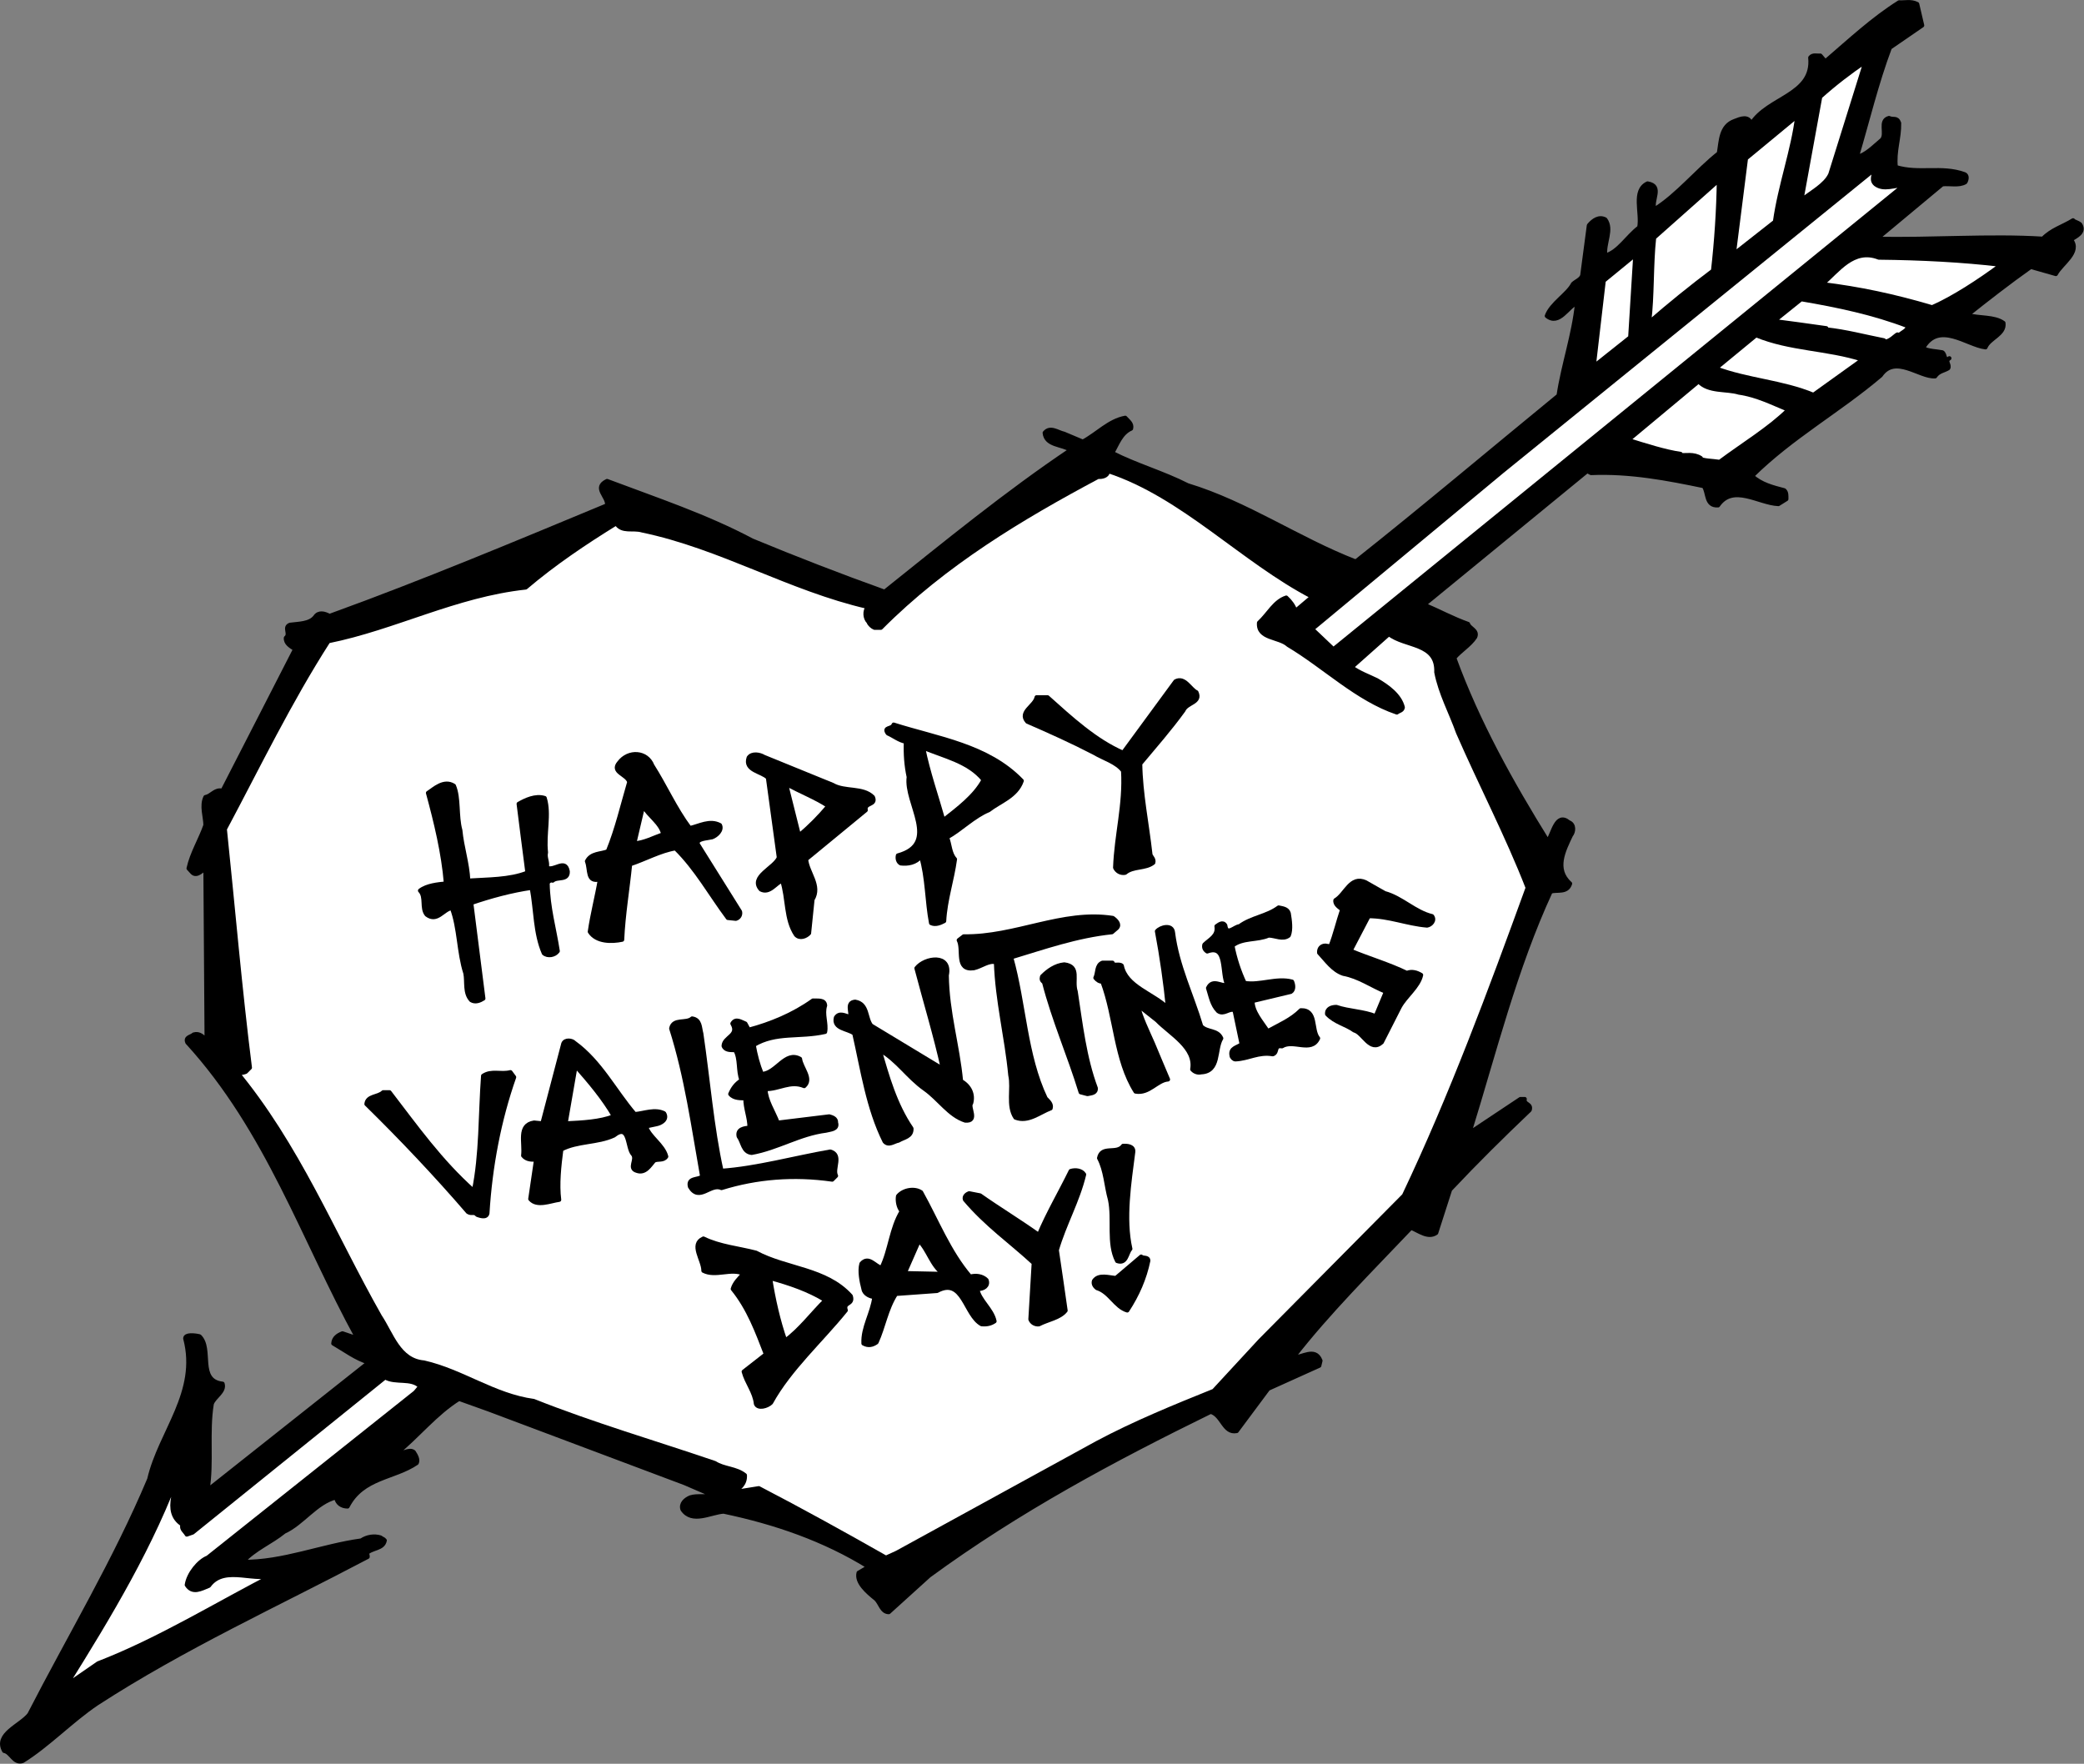 <svg xmlns="http://www.w3.org/2000/svg" xml:space="preserve" width="662.891" height="560.995" fill-rule="evenodd" stroke-linejoin="round" stroke-width="28.222" preserveAspectRatio="xMidYMid" version="1.2" viewBox="0 0 17539 14843"><rect x="0" y="0" width="17539" height="14843" fill="#808080" stroke="none"/><defs class="ClipPathGroup"><clipPath id="a" clipPathUnits="userSpaceOnUse"><path d="M0 0h21590v27940H0z"/></clipPath></defs><g class="SlideGroup"><g class="Slide" clip-path="url(#a)" transform="translate(-2049 -6591)"><g class="Page"><g class="com.sun.star.drawing.ClosedBezierShape"><path fill="none" d="M2049 6591h17539v14843H2049z" class="BoundingBox"/><path d="m18226 6805-272 187c-113 300-187 614-278 920 74-14 144-88 211-144 46-50-25-162 60-184 35 18 67-10 85 43 3 127-43 236-28 370 197 60 384-10 578 60 28 11 18 50 7 67-53 32-130 11-194 18l-550 458c448 11 952-28 1397 0 74-77 169-102 254-155 10 14 35 14 60 35 42 67-35 99-78 127 85 106-81 202-127 290l-211-60c-180 127-374 278-533 405 102 29 226 11 303 67 14 96-120 127-151 205-156-18-392-226-526 7 42 25 109 25 162 35 28 15 14 85 60 50-42 25 7 53-10 84-36 22-82 25-110 68-130 10-335-187-458-8-353 300-748 516-1083 847 77 71 176 95 271 120 21 18 18 46 18 74l-67 42c-166-7-381-172-508 11-106 7-81-109-120-162-307-64-621-124-949-110l-32-17-1373 1125c120 50 243 117 370 162 11 39 85 53 60 110-46 70-127 116-176 176 197 540 480 1048 787 1542 45-60 70-247 177-159 49 18 42 81 18 109-60 127-143 286-7 407-25 81-107 50-164 67-300 649-472 1348-684 2032l430-286h36c-11 50 59 36 42 92-237 226-445 431-670 670l-117 364c-67 49-148-18-212-43-335 353-698 713-991 1091 67 7 184-89 229 28l-10 42-430 194-265 356c-109 22-120-134-219-162-815 399-1619 829-2370 1379l-339 307c-60 0-71-77-109-112-71-57-166-138-145-219l85-50c-374-232-787-374-1221-465-109 7-265 102-346-18-17-49 25-85 67-102 57-18 131 0 187-18l-236-102-1645-618-254-91c-198 123-346 314-533 465 46 7 113-49 152-17 18 28 39 63 25 92-191 130-455 119-582 366-50 0-89-28-96-77-169 42-282 219-437 289-113 92-251 145-349 254 338 4 663-134 998-180 46-32 109-42 162-25 11 11 25 11 35 25-14 74-109 60-155 110 11 7 11 17 11 28-762 402-1545 758-2279 1234-215 145-413 353-625 484-74 24-95-74-155-85-80-141 138-212 212-307 339-660 723-1298 1009-1979 92-399 423-730 303-1185 0-36 78-28 120-18 110 106-24 374 194 399 21 67-70 109-91 169-39 244 3 494-36 727l1337-1059 18-17c-106-32-198-102-296-159 3-46 38-70 77-85l127 43c-455-829-755-1750-1432-2491-21-46 32-46 53-67 49-14 77 18 109 50l-10-1448c-18 7-71 74-110 35l-32-35c29-130 99-240 142-363 0-71-36-163 0-237 53-10 81-70 144-53 205-398 406-793 611-1192-39-25-82-49-78-95 42-35-21-88 35-110 74-10 166-7 212-67 28-42 77-31 120-7 787-285 1563-610 2336-931 11-74-120-148 0-205 413 156 829 293 1221 501 367 152 741 297 1115 431 511-409 1030-833 1566-1193-71-49-208-35-219-144 46-57 110-4 162 7l159 67c120-64 222-177 357-201 24 28 60 49 49 91-88 39-116 135-159 205 198 102 427 166 635 272 498 151 932 455 1415 642 557-441 1143-935 1707-1397 40-265 128-508 156-780-77 28-152 194-255 110 36-103 178-184 220-269 25-24 64-35 78-70l56-423c36-43 85-78 138-50 63 85-14 198 0 304 113-32 183-159 286-237 24-123-57-310 70-370 131 21 28 141 57 218 190-116 363-331 543-472 18-103 14-230 134-272 46-18 116-49 138 25 141-226 529-240 497-558 21-28 56-14 85-17l42 49c205-176 402-360 621-497 49 3 99-13 152 14z"/><path fill="none" stroke="#000" stroke-width="35" d="m18226 6805-272 187c-113 300-187 614-278 920 74-14 144-88 211-144 46-50-25-162 60-184 35 18 67-10 85 43 3 127-43 236-28 370 197 60 384-10 578 60 28 11 18 50 7 67-53 32-130 11-194 18l-550 458c448 11 952-28 1397 0 74-77 169-102 254-155 10 14 35 14 60 35 42 67-35 99-78 127 85 106-81 202-127 290l-211-60c-180 127-374 278-533 405 102 29 226 11 303 67 14 96-120 127-151 205-156-18-392-226-526 7 42 25 109 25 162 35 28 15 14 85 60 50-42 25 7 53-10 84-36 22-82 25-110 68-130 10-335-187-458-8-353 300-748 516-1083 847 77 71 176 95 271 120 21 18 18 46 18 74l-67 42c-166-7-381-172-508 11-106 7-81-109-120-162-307-64-621-124-949-110l-32-17-1373 1125c120 50 243 117 370 162 11 39 85 53 60 110-46 70-127 116-176 176 197 540 480 1048 787 1542 45-60 70-247 177-159 49 18 42 81 18 109-60 127-143 286-7 407-25 81-107 50-164 67-300 649-472 1348-684 2032l430-286h36c-11 50 59 36 42 92-237 226-445 431-670 670l-117 364c-67 49-148-18-212-43-335 353-698 713-991 1091 67 7 184-89 229 28l-10 42-430 194-265 356c-109 22-120-134-219-162-815 399-1619 829-2370 1379l-339 307c-60 0-71-77-109-112-71-57-166-138-145-219l85-50c-374-232-787-374-1221-465-109 7-265 102-346-18-17-49 25-85 67-102 57-18 131 0 187-18l-236-102-1645-618-254-91c-198 123-346 314-533 465 46 7 113-49 152-17 18 28 39 63 25 92-191 130-455 119-582 366-50 0-89-28-96-77-169 42-282 219-437 289-113 92-251 145-349 254 338 4 663-134 998-180 46-32 109-42 162-25 11 11 25 11 35 25-14 74-109 60-155 110 11 7 11 17 11 28-762 402-1545 758-2279 1234-215 145-413 353-625 484-74 24-95-74-155-85-80-141 138-212 212-307 339-660 723-1298 1009-1979 92-399 423-730 303-1185 0-36 78-28 120-18 110 106-24 374 194 399 21 67-70 109-91 169-39 244 3 494-36 727l1337-1059 18-17c-106-32-198-102-296-159 3-46 38-70 77-85l127 43c-455-829-755-1750-1432-2491-21-46 32-46 53-67 49-14 77 18 109 50l-10-1448c-18 7-71 74-110 35l-32-35c29-130 99-240 142-363 0-71-36-163 0-237 53-10 81-70 144-53 205-398 406-793 611-1192-39-25-82-49-78-95 42-35-21-88 35-110 74-10 166-7 212-67 28-42 77-31 120-7 787-285 1563-610 2336-931 11-74-120-148 0-205 413 156 829 293 1221 501 367 152 741 297 1115 431 511-409 1030-833 1566-1193-71-49-208-35-219-144 46-57 110-4 162 7l159 67c120-64 222-177 357-201 24 28 60 49 49 91-88 39-116 135-159 205 198 102 427 166 635 272 498 151 932 455 1415 642 557-441 1143-935 1707-1397 40-265 128-508 156-780-77 28-152 194-255 110 36-103 178-184 220-269 25-24 64-35 78-70l56-423c36-43 85-78 138-50 63 85-14 198 0 304 113-32 183-159 286-237 24-123-57-310 70-370 131 21 28 141 57 218 190-116 363-331 543-472 18-103 14-230 134-272 46-18 116-49 138 25 141-226 529-240 497-558 21-28 56-14 85-17l42 49c205-176 402-360 621-497 49 3 99-13 152 14z"/></g><g class="com.sun.star.drawing.ClosedBezierShape"><path fill="none" d="M17191 7090h578v1206h-578z" class="BoundingBox"/><path fill="#fff" d="M17453 8058c-42 92-163 152-244 219l159-872c124-111 248-206 382-297z"/><path fill="none" stroke="#000" stroke-width="35" d="M17453 8058c-42 92-163 152-244 219l159-872c124-111 248-206 382-297z"/></g><g class="com.sun.star.drawing.ClosedBezierShape"><path fill="none" d="M16623 7549h571v1199h-571z" class="BoundingBox"/><path fill="#fff" d="m16987 8457-346 272 102-805 432-357c-35 289-145 583-188 890z"/><path fill="none" stroke="#000" stroke-width="35" d="m16987 8457-346 272 102-805 432-357c-35 289-145 583-188 890z"/></g><g class="com.sun.star.drawing.ClosedBezierShape"><path fill="none" d="M13074 7997h5019v4077h-5019z" class="BoundingBox"/><path fill="#fff" d="M17834 8142c70 52 159 7 240 7l-4803 3906-179-170 1601-1329 3134-2541c-4 45-36 91 7 127z"/><path fill="none" stroke="#000" stroke-width="35" d="M17834 8142c70 52 159 7 240 7l-4803 3906-179-170 1601-1329 3134-2541c-4 45-36 91 7 127z"/></g><g class="com.sun.star.drawing.ClosedBezierShape"><path fill="none" d="M15910 8089h624v1234h-624z" class="BoundingBox"/><path fill="#fff" d="M16466 8869c-185 139-368 287-538 435 28-222 17-480 42-713l545-484c-3 250-21 516-49 762z"/><path fill="none" stroke="#000" stroke-width="35" d="M16466 8869c-185 139-368 287-538 435 28-222 17-480 42-713l545-484c-3 250-21 516-49 762z"/></g><g class="com.sun.star.drawing.PolyPolygonShape"><path fill="none" d="M15444 8717h387v976h-387z" class="BoundingBox"/><path fill="#fff" d="m15462 9674 84-721 266-218-43 695z"/><path fill="none" stroke="#000" stroke-width="35" d="m15462 9674 84-721 266-218-43 695z"/></g><g class="com.sun.star.drawing.ClosedBezierShape"><path fill="none" d="M17367 8721h1544v475h-1544z" class="BoundingBox"/><path fill="#fff" d="M18892 8819c-187 139-406 281-582 358-322-95-608-156-925-195 130-109 261-307 476-223 361 4 696 21 1031 60z"/><path fill="none" stroke="#000" stroke-width="35" d="M18892 8819c-187 139-406 281-582 358-322-95-608-156-925-195 130-109 261-307 476-223 361 4 696 21 1031 60z"/></g><g class="com.sun.star.drawing.ClosedBezierShape"><path fill="none" d="M16961 9091h1163v393h-1163z" class="BoundingBox"/><path fill="#fff" d="M18105 9335c3 36-50 53-74 78l-11-7c-10-4-74 74-116 56v-7c-163-32-318-74-485-92v-10l-229-32-211-28 229-184c307 52 611 116 897 226z"/><path fill="none" stroke="#000" stroke-width="35" d="M18105 9335c3 36-50 53-74 78l-11-7c-10-4-74 74-116 56v-7c-163-32-318-74-485-92v-10l-229-32-211-28 229-184c307 52 611 116 897 226z"/></g><g class="com.sun.star.drawing.ClosedBezierShape"><path fill="none" d="M16471 9394h1273v539h-1273z" class="BoundingBox"/><path fill="#fff" d="m17725 9617-414 297c-261-109-558-123-822-223l339-279c289 119 597 109 897 205z"/><path fill="none" stroke="#000" stroke-width="35" d="m17725 9617-414 297c-261-109-558-123-822-223l339-279c289 119 597 109 897 205z"/></g><g class="com.sun.star.drawing.ClosedBezierShape"><path fill="none" d="M15734 9782h1386v715h-1386z" class="BoundingBox"/><path fill="#fff" d="M16684 9895c149 21 280 88 417 144-162 160-385 294-579 439-71-11-127-7-184-32 4 4 7 11 14 7l11-7c-60-39-127-21-180-25l10-10c-128-18-304-74-441-117l593-494c81 91 237 63 339 95z"/><path fill="none" stroke="#000" stroke-width="35" d="M16684 9895c149 21 280 88 417 144-162 160-385 294-579 439-71-11-127-7-184-32 4 4 7 11 14 7l11-7c-60-39-127-21-180-25l10-10c-128-18-304-74-441-117l593-494c81 91 237 63 339 95z"/></g><g class="com.sun.star.drawing.ClosedBezierShape"><path fill="none" d="M3923 10537h11002v9182H3923z" class="BoundingBox"/><path fill="#fff" d="m13093 11613-142 120c-14-43-42-81-77-113-99 32-148 137-229 212-11 137 169 116 246 187 307 183 579 455 914 568 18-15 46-15 50-43-25-102-127-176-219-229-71-35-145-60-212-109l314-279c138 109 409 70 399 321 35 180 123 339 183 508 191 438 413 862 586 1306-314 864-642 1750-1041 2590l-1210 1221-391 423c-332 134-664 269-981 438l-1686 924-92 42c-347-197-710-398-1070-585l-219 35c57-32 106-70 102-144-74-60-176-53-254-103-508-173-1026-324-1524-522-335-46-599-250-924-324-211-18-271-240-370-388-395-696-688-1437-1221-2076 32 32 53 32 92 18l35-35c-84-664-141-1337-211-2008 282-529 543-1070 871-1581 561-113 1069-388 1661-452 240-204 498-377 762-540 50 78 138 36 219 60 663 138 1238 491 1898 643-28 35-25 95 7 127 7 21 32 42 50 49h53c537-540 1186-928 1828-1270 35 3 81-7 85-49 631 208 1128 751 1718 1058z"/><path fill="none" stroke="#000" stroke-width="35" d="m13093 11613-142 120c-14-43-42-81-77-113-99 32-148 137-229 212-11 137 169 116 246 187 307 183 579 455 914 568 18-15 46-15 50-43-25-102-127-176-219-229-71-35-145-60-212-109l314-279c138 109 409 70 399 321 35 180 123 339 183 508 191 438 413 862 586 1306-314 864-642 1750-1041 2590l-1210 1221-391 423c-332 134-664 269-981 438l-1686 924-92 42c-347-197-710-398-1070-585l-219 35c57-32 106-70 102-144-74-60-176-53-254-103-508-173-1026-324-1524-522-335-46-599-250-924-324-211-18-271-240-370-388-395-696-688-1437-1221-2076 32 32 53 32 92 18l35-35c-84-664-141-1337-211-2008 282-529 543-1070 871-1581 561-113 1069-388 1661-452 240-204 498-377 762-540 50 78 138 36 219 60 663 138 1238 491 1898 643-28 35-25 95 7 127 7 21 32 42 50 49h53c537-540 1186-928 1828-1270 35 3 81-7 85-49 631 208 1128 751 1718 1058z"/></g><g class="com.sun.star.drawing.ClosedBezierShape"><path fill="none" d="M10656 12298h1490v1659h-1490z" class="BoundingBox"/><path d="M12118 12417c42 88-81 85-109 152-113 156-237 297-364 449 4 254 57 504 85 756 0 28 35 42 25 77-67 53-170 28-237 85-39 7-70-14-84-43 10-278 84-530 67-815-57-75-164-103-245-152-183-95-381-184-561-262-73-81 64-131 78-205h92c201 180 402 365 636 467l441-601c77-41 123 67 176 92z"/><path fill="none" stroke="#000" stroke-width="35" d="M12118 12417c42 88-81 85-109 152-113 156-237 297-364 449 4 254 57 504 85 756 0 28 35 42 25 77-67 53-170 28-237 85-39 7-70-14-84-43 10-278 84-530 67-815-57-75-164-103-245-152-183-95-381-184-561-262-73-81 64-131 78-205h92c201 180 402 365 636 467l441-601c77-41 123 67 176 92z"/></g><g class="com.sun.star.drawing.ClosedBezierShape"><path fill="none" d="M9491 12671h1176v1714H9491z" class="BoundingBox"/><path d="M10648 13162c-45 131-183 173-278 247-128 53-231 162-351 229 25 60 22 135 67 184-24 177-81 340-91 520-32 17-74 35-110 17-35-183-31-384-84-562-44 57-114 67-171 60-21-10-31-39-24-67 361-99 60-441 91-660-21-96-28-195-24-297-57-10-103-49-152-70-41-57 35-32 49-74 375 119 792 176 1078 473z"/><path fill="none" stroke="#000" stroke-width="35" d="M10648 13162c-45 131-183 173-278 247-128 53-231 162-351 229 25 60 22 135 67 184-24 177-81 340-91 520-32 17-74 35-110 17-35-183-31-384-84-562-44 57-114 67-171 60-21-10-31-39-24-67 361-99 60-441 91-660-21-96-28-195-24-297-57-10-103-49-152-70-41-57 35-32 49-74 375 119 792 176 1078 473z"/></g><g class="com.sun.star.drawing.ClosedBezierShape"><path fill="none" d="M9800 12865h546v648h-546z" class="BoundingBox"/><path fill="#fff" d="M10327 13154c-74 139-219 245-339 340-58-205-128-403-170-611 177 74 383 116 509 271z"/><path fill="none" stroke="#000" stroke-width="35" d="M10327 13154c-74 139-219 245-339 340-58-205-128-403-170-611 177 74 383 116 509 271z"/></g><g class="com.sun.star.drawing.ClosedBezierShape"><path fill="none" d="M6971 12919h1327v1609H6971z" class="BoundingBox"/><path d="M7539 13034c110 173 191 360 315 526 81-18 169-71 254-25 21 42-28 88-67 102-46 11-131 11-120 57l356 569c7 28-10 53-35 60l-67-7c-148-198-265-413-441-586-128 21-255 92-382 134-21 212-57 420-67 635-85 18-215 21-272-67 21-148 60-293 85-441-112 28-81-81-109-152 35-70 116-60 176-84 77-188 123-389 180-583-18-67-155-82-85-163 78-104 233-94 279 25z"/><path fill="none" stroke="#000" stroke-width="35" d="M7539 13034c110 173 191 360 315 526 81-18 169-71 254-25 21 42-28 88-67 102-46 11-131 11-120 57l356 569c7 28-10 53-35 60l-67-7c-148-198-265-413-441-586-128 21-255 92-382 134-21 212-57 420-67 635-85 18-215 21-272-67 21-148 60-293 85-441-112 28-81-81-109-152 35-70 116-60 176-84 77-188 123-389 180-583-18-67-155-82-85-163 78-104 233-94 279 25z"/></g><g class="com.sun.star.drawing.ClosedBezierShape"><path fill="none" d="M8326 12923h1094v1573H8326z" class="BoundingBox"/><path d="M9056 13196c103 60 254 18 339 103 32 71-74 43-60 110l-502 413c11 116 125 222 54 339l-29 283c-25 28-78 49-110 14-88-131-67-307-116-456-53 17-106 113-180 74-95-106 117-180 152-268l-92-672c-49-53-200-60-162-169 28-41 95-27 127-7z"/><path fill="none" stroke="#000" stroke-width="35" d="M9056 13196c103 60 254 18 339 103 32 71-74 43-60 110l-502 413c11 116 125 222 54 339l-29 283c-25 28-78 49-110 14-88-131-67-307-116-456-53 17-106 113-180 74-95-106 117-180 152-268l-92-672c-49-53-200-60-162-169 28-41 95-27 127-7z"/></g><g class="com.sun.star.drawing.ClosedBezierShape"><path fill="none" d="M5566 13168h1280v1869H5566z" class="BoundingBox"/><path d="M5923 13578c14 145 60 276 67 424 162-11 349-7 498-67-25-184-50-395-74-579 56-32 142-74 219-49 43 137-7 300 11 458-11 46 17 78 7 127 60 36 155-81 176 32 4 81-88 42-127 78-17-7-39 7-42 24 3 202 56 379 85 569-25 36-85 46-117 18-74-169-67-367-102-551-167 24-343 71-509 128l102 804c-28 18-67 35-102 14-57-60-35-152-49-226-57-176-50-381-114-550-74 11-124 123-212 56-46-56-4-148-56-202 59-45 151-53 218-60-21-257-84-515-151-762 49-31 134-115 218-60 44 103 21 254 54 374z"/><path fill="none" stroke="#000" stroke-width="35" d="M5923 13578c14 145 60 276 67 424 162-11 349-7 498-67-25-184-50-395-74-579 56-32 142-74 219-49 43 137-7 300 11 458-11 46 17 78 7 127 60 36 155-81 176 32 4 81-88 42-127 78-17-7-39 7-42 24 3 202 56 379 85 569-25 36-85 46-117 18-74-169-67-367-102-551-167 24-343 71-509 128l102 804c-28 18-67 35-102 14-57-60-35-152-49-226-57-176-50-381-114-550-74 11-124 123-212 56-46-56-4-148-56-202 59-45 151-53 218-60-21-257-84-515-151-762 49-31 134-115 218-60 44 103 21 254 54 374z"/></g><g class="com.sun.star.drawing.ClosedBezierShape"><path fill="none" d="M8646 13169h394v472h-394z" class="BoundingBox"/><path fill="#fff" d="M9021 13374c-78 92-155 171-248 248l-109-435c119 67 244 113 357 187z"/><path fill="none" stroke="#000" stroke-width="35" d="M9021 13374c-78 92-155 171-248 248l-109-435c119 67 244 113 357 187z"/></g><g class="com.sun.star.drawing.ClosedBezierShape"><path fill="none" d="M7369 13356h281v352h-281z" class="BoundingBox"/><path fill="#fff" d="M7631 13612c-81 28-156 70-244 77l74-315c50 85 152 145 170 238z"/><path fill="none" stroke="#000" stroke-width="35" d="M7631 13612c-81 28-156 70-244 77l74-315c50 85 152 145 170 238z"/></g><g class="com.sun.star.drawing.ClosedBezierShape"><path fill="none" d="M13133 13985h997v1421h-997z" class="BoundingBox"/><path d="M13702 14107c145 39 254 159 399 194 28 36-11 75-42 79-170-14-318-79-492-79l-152 291c149 63 322 113 474 187 43-18 85-4 120 17-21 99-130 177-180 269l-151 297c-97 88-157-81-231-99-74-53-162-67-229-138-4-46 39-60 78-60 105 36 229 36 331 78l86-206c-121-49-227-127-358-151-88-29-144-113-204-177-3-35 18-60 53-60l42 7c39-98 64-209 99-311-21-18-64-42-57-78 85-49 127-210 254-151z"/><path fill="none" stroke="#000" stroke-width="35" d="M13702 14107c145 39 254 159 399 194 28 36-11 75-42 79-170-14-318-79-492-79l-152 291c149 63 322 113 474 187 43-18 85-4 120 17-21 99-130 177-180 269l-151 297c-97 88-157-81-231-99-74-53-162-67-229-138-4-46 39-60 78-60 105 36 229 36 331 78l86-206c-121-49-227-127-358-151-88-29-144-113-204-177-3-35 18-60 53-60l42 7c39-98 64-209 99-311-21-18-64-42-57-78 85-49 127-210 254-151z"/></g><g class="com.sun.star.drawing.ClosedBezierShape"><path fill="none" d="M12165 14210h996v1315h-996z" class="BoundingBox"/><path d="M12895 14277c10 60 21 137 0 187-50 39-113 0-170 0-96 42-219 17-304 85 21 109 56 215 102 314 131 22 269-46 400-11 11 26 18 68-11 86l-322 77c0 92 75 173 128 254 96-53 198-95 279-176 138-4 85 162 145 236-57 124-208 7-304 67-70-10-31 50-77 67-121-21-206 39-315 43-14 0-32-18-32-32-14-64 49-67 85-95l-60-286c-46-21-89 42-138 7-53-53-63-127-85-194 39-82 113-11 163-25-53-96 3-347-170-283-21-14-30-32-24-57 46-45 116-74 102-155 21-14 53-42 74-7 11 92 81 7 120 7 99-74 230-84 329-158 32 7 74 10 85 49z"/><path fill="none" stroke="#000" stroke-width="35" d="M12895 14277c10 60 21 137 0 187-50 39-113 0-170 0-96 42-219 17-304 85 21 109 56 215 102 314 131 22 269-46 400-11 11 26 18 68-11 86l-322 77c0 92 75 173 128 254 96-53 198-95 279-176 138-4 85 162 145 236-57 124-208 7-304 67-70-10-31 50-77 67-121-21-206 39-315 43-14 0-32-18-32-32-14-64 49-67 85-95l-60-286c-46-21-89 42-138 7-53-53-63-127-85-194 39-82 113-11 163-25-53-96 3-347-170-283-21-14-30-32-24-57 46-45 116-74 102-155 21-14 53-42 74-7 11 92 81 7 120 7 99-74 230-84 329-158 32 7 74 10 85 49z"/></g><g class="com.sun.star.drawing.ClosedBezierShape"><path fill="none" d="M11250 14375h1096v1424h-1096z" class="BoundingBox"/><path d="M11921 14439c35 279 159 526 237 788 49 53 137 28 169 102-57 95-11 279-169 286-29 7-57-4-75-25 32-183-183-296-297-413l-162-128c25 104 81 217 127 322 42 103 85 201 128 304-93 7-160 123-273 102-169-268-166-624-279-925-24 0-42-11-59-32 21-42 7-106 59-127h85c7 32 57 4 78 25 35 176 261 233 389 356-21-208-53-434-93-646 29-35 128-62 135 11z"/><path fill="none" stroke="#000" stroke-width="35" d="M11921 14439c35 279 159 526 237 788 49 53 137 28 169 102-57 95-11 279-169 286-29 7-57-4-75-25 32-183-183-296-297-413l-162-128c25 104 81 217 127 322 42 103 85 201 128 304-93 7-160 123-273 102-169-268-166-624-279-925-24 0-42-11-59-32 21-42 7-106 59-127h85c7 32 57 4 78 25 35 176 261 233 389 356-21-208-53-434-93-646 29-35 128-62 135 11z"/></g><g class="com.sun.star.drawing.ClosedBezierShape"><path fill="none" d="M10100 14286h1378v1740h-1378z" class="BoundingBox"/><path d="m11449 14400-42 36c-297 31-569 127-848 211 110 392 117 823 290 1187 21 24 53 46 42 84-95 36-190 120-296 78-67-99-18-243-43-356-31-325-110-626-121-950-56-21-123 35-187 49-154 21-84-155-126-236l42-32c435 7 830-221 1254-155 25 17 64 53 35 84z"/><path fill="none" stroke="#000" stroke-width="35" d="m11449 14400-42 36c-297 31-569 127-848 211 110 392 117 823 290 1187 21 24 53 46 42 84-95 36-190 120-296 78-67-99-18-243-43-356-31-325-110-626-121-950-56-21-123 35-187 49-154 21-84-155-126-236l42-32c435 7 830-221 1254-155 25 17 64 53 35 84z"/></g><g class="com.sun.star.drawing.ClosedBezierShape"><path fill="none" d="M9063 14648h1186v1585H9063z" class="BoundingBox"/><path d="M10017 14799c4 314 92 589 120 890 74 42 106 113 85 187-29 32 63 155-50 145-134-43-219-180-339-265-145-102-230-243-381-329 63 220 130 459 268 661 3 70-64 74-110 102-39 7-81 46-116 7-139-279-185-600-255-908-53-42-179-39-155-134 28-46 77-17 113-7l7 7c14-46-36-127 42-134 109 18 85 138 135 201l604 365c-61-277-149-566-223-848 71-91 294-123 255 60z"/><path fill="none" stroke="#000" stroke-width="35" d="M10017 14799c4 314 92 589 120 890 74 42 106 113 85 187-29 32 63 155-50 145-134-43-219-180-339-265-145-102-230-243-381-329 63 220 130 459 268 661 3 70-64 74-110 102-39 7-81 46-116 7-139-279-185-600-255-908-53-42-179-39-155-134 28-46 77-17 113-7l7 7c14-46-36-127 42-134 109 18 85 138 135 201l604 365c-61-277-149-566-223-848 71-91 294-123 255 60z"/></g><g class="com.sun.star.drawing.ClosedBezierShape"><path fill="none" d="M10798 14689h492v1128h-492z" class="BoundingBox"/><path d="M11102 14936c42 275 74 558 169 812 4 43-38 43-70 50l-57-15c-95-310-226-607-308-925-20-17-23-24-17-49 49-50 113-95 187-102 135 17 64 130 96 229z"/><path fill="none" stroke="#000" stroke-width="35" d="M11102 14936c42 275 74 558 169 812 4 43-38 43-70 50l-57-15c-95-310-226-607-308-925-20-17-23-24-17-49 49-50 113-95 187-102 135 17 64 130 96 229z"/></g><g class="com.sun.star.drawing.ClosedBezierShape"><path fill="none" d="M8121 14993h986v1319h-986z" class="BoundingBox"/><path d="M8993 15053c-24 74 14 152 0 222-215 49-414-3-601 110 15 85 36 166 68 244 123-4 198-198 322-127 10 77 105 169 35 229-117-49-213 28-326 25 4 99 67 187 103 283l434-53c25 7 60 18 57 53 18 57-49 57-85 67-222 28-406 148-625 187-74-7-74-92-109-138-15-63 49-70 91-74 0-88-35-159-35-248-35 0-95 4-127-35 21-49 46-84 95-116-32-81-10-180-53-254-39 0-84 3-98-35 3-76 134-86 74-188 28-50 77-11 109 0l28 52c184-49 375-127 541-246 39 3 99-10 102 42z"/><path fill="none" stroke="#000" stroke-width="35" d="M8993 15053c-24 74 14 152 0 222-215 49-414-3-601 110 15 85 36 166 68 244 123-4 198-198 322-127 10 77 105 169 35 229-117-49-213 28-326 25 4 99 67 187 103 283l434-53c25 7 60 18 57 53 18 57-49 57-85 67-222 28-406 148-625 187-74-7-74-92-109-138-15-63 49-70 91-74 0-88-35-159-35-248-35 0-95 4-127-35 21-49 46-84 95-116-32-81-10-180-53-254-39 0-84 3-98-35 3-76 134-86 74-188 28-50 77-11 109 0l28 52c184-49 375-127 541-246 39 3 99-10 102 42z"/></g><g class="com.sun.star.drawing.ClosedBezierShape"><path fill="none" d="M7680 15144h1427v1505H7680z" class="BoundingBox"/><path d="M7951 15288c57 386 89 792 170 1156 297-21 611-109 915-162 102 28 17 144 49 204l-32 32c-324-46-635-21-932 71-92-43-187 120-265-11-21-77 67-56 103-85-75-420-131-837-261-1247 17-87 127-39 176-84 70 10 63 77 77 126z"/><path fill="none" stroke="#000" stroke-width="35" d="M7951 15288c57 386 89 792 170 1156 297-21 611-109 915-162 102 28 17 144 49 204l-32 32c-324-46-635-21-932 71-92-43-187 120-265-11-21-77 67-56 103-85-75-420-131-837-261-1247 17-87 127-39 176-84 70 10 63 77 77 126z"/></g><g class="com.sun.star.drawing.ClosedBezierShape"><path fill="none" d="M6433 15330h1242v1404H6433z" class="BoundingBox"/><path d="M7391 15967c81-7 170-46 247-7 32 53-28 85-67 92l-85 18c25 88 145 155 170 254-25 38-71 17-103 35-35 40-74 110-144 85-74-21 3-92-32-138-53-53-25-268-162-159-138 64-308 46-442 117-18 138-35 293-18 424-74 10-187 60-243-7l49-333c-32 4-81 4-109-32 14-109-45-257 92-278l70 7 176-671c15-38 75-28 92-8 220 159 340 404 509 601z"/><path fill="none" stroke="#000" stroke-width="35" d="M7391 15967c81-7 170-46 247-7 32 53-28 85-67 92l-85 18c25 88 145 155 170 254-25 38-71 17-103 35-35 40-74 110-144 85-74-21 3-92-32-138-53-53-25-268-162-159-138 64-308 46-442 117-18 138-35 293-18 424-74 10-187 60-243-7l49-333c-32 4-81 4-109-32 14-109-45-257 92-278l70 7 176-671c15-38 75-28 92-8 220 159 340 404 509 601z"/></g><g class="com.sun.star.drawing.ClosedBezierShape"><path fill="none" d="M6791 15543h444v521h-444z" class="BoundingBox"/><path fill="#fff" d="M7216 15985c-117 46-265 53-407 60l84-484c118 134 235 272 323 424z"/><path fill="none" stroke="#000" stroke-width="35" d="M7216 15985c-117 46-265 53-407 60l84-484c118 134 235 272 323 424z"/></g><g class="com.sun.star.drawing.ClosedBezierShape"><path fill="none" d="M5115 15596h1280v1249H5115z" class="BoundingBox"/><path d="M6376 15656c-127 361-201 752-225 1145-8 42-64 21-85 14-29-32-47-4-79-25-271-315-569-629-854-908 7-71 98-57 141-99h53c223 290 427 579 710 831 64-308 54-647 78-969 71-48 148-10 230-31z"/><path fill="none" stroke="#000" stroke-width="35" d="M6376 15656c-127 361-201 752-225 1145-8 42-64 21-85 14-29-32-47-4-79-25-271-315-569-629-854-908 7-71 98-57 141-99h53c223 290 427 579 710 831 64-308 54-647 78-969 71-48 148-10 230-31z"/></g><g class="com.sun.star.drawing.ClosedBezierShape"><path fill="none" d="M11281 16216h325v1011h-325z" class="BoundingBox"/><path d="M11586 16287c-32 252-82 559-24 814-32 35-32 130-111 102-77-148-25-350-60-516-33-117-36-245-92-350 21-109 149-29 202-103 39-2 92 4 85 53z"/><path fill="none" stroke="#000" stroke-width="35" d="M11586 16287c-32 252-82 559-24 814-32 35-32 130-111 102-77-148-25-350-60-516-33-117-36-245-92-350 21-109 149-29 202-103 39-2 92 4 85 53z"/></g><g class="com.sun.star.drawing.ClosedBezierShape"><path fill="none" d="M10150 16422h1042v1333h-1042z" class="BoundingBox"/><path d="M11173 16475c-53 222-166 417-230 636 25 169 50 339 74 509-49 63-151 77-225 116-32 3-60-14-71-42l28-474c-195-180-399-321-579-534-10-28 17-46 35-53l92 18c162 114 331 216 495 333 77-184 180-358 268-538 39-13 92-6 113 29z"/><path fill="none" stroke="#000" stroke-width="35" d="M11173 16475c-53 222-166 417-230 636 25 169 50 339 74 509-49 63-151 77-225 116-32 3-60-14-71-42l28-474c-195-180-399-321-579-534-10-28 17-46 35-53l92 18c162 114 331 216 495 333 77-184 180-358 268-538 39-13 92-6 113 29z"/></g><g class="com.sun.star.drawing.ClosedBezierShape"><path fill="none" d="M9274 16586h1164v1343H9274z" class="BoundingBox"/><path d="M9801 16625c134 240 233 499 413 710 46-14 103-7 138 29 18 49-28 74-67 74h-11c15 95 124 170 145 272-32 22-67 29-109 25-141-77-155-400-375-280l-346 25c-82 128-103 276-163 407-35 25-71 32-110 10-7-134 75-254 92-392-28 0-85-21-92-67-17-64-34-152-17-212 60-70 113 21 169 35 74-151 81-332 170-477-28-32-38-88-31-127 46-55 141-69 194-32z"/><path fill="none" stroke="#000" stroke-width="35" d="M9801 16625c134 240 233 499 413 710 46-14 103-7 138 29 18 49-28 74-67 74h-11c15 95 124 170 145 272-32 22-67 29-109 25-141-77-155-400-375-280l-346 25c-82 128-103 276-163 407-35 25-71 32-110 10-7-134 75-254 92-392-28 0-85-21-92-67-17-64-34-152-17-212 60-70 113 21 169 35 74-151 81-332 170-477-28-32-38-88-31-127 46-55 141-69 194-32z"/></g><g class="com.sun.star.drawing.ClosedBezierShape"><path fill="none" d="M7901 16996h1331v1452H7901z" class="BoundingBox"/><path d="M8411 17133c257 138 590 134 798 365 25 77-67 46-42 120-205 254-474 495-629 777-32 32-110 53-127 10-11-102-78-176-103-271l187-146c-74-190-144-384-279-550 14-50 54-89 92-128-106-50-237 28-339-25 0-92-112-222 0-271 137 67 297 81 442 119z"/><path fill="none" stroke="#000" stroke-width="35" d="M8411 17133c257 138 590 134 798 365 25 77-67 46-42 120-205 254-474 495-629 777-32 32-110 53-127 10-11-102-78-176-103-271l187-146c-74-190-144-384-279-550 14-50 54-89 92-128-106-50-237 28-339-25 0-92-112-222 0-271 137 67 297 81 442 119z"/></g><g class="com.sun.star.drawing.ClosedBezierShape"><path fill="none" d="M9645 17014h363v317h-363z" class="BoundingBox"/><path fill="#fff" d="m9989 17312-326-7 120-273c82 82 106 209 206 280z"/><path fill="none" stroke="#000" stroke-width="35" d="m9989 17312-326-7 120-273c82 82 106 209 206 280z"/></g><g class="com.sun.star.drawing.ClosedBezierShape"><path fill="none" d="M11236 17148h496v490h-496z" class="BoundingBox"/><path d="M11713 17201c-31 149-91 287-177 418-99-28-148-156-255-188-14-11-34-32-25-60 39-60 128-28 185-25l212-180c18 17 60 0 60 35z"/><path fill="none" stroke="#000" stroke-width="35" d="M11713 17201c-31 149-91 287-177 418-99-28-148-156-255-188-14-11-34-32-25-60 39-60 128-28 185-25l212-180c18 17 60 0 60 35z"/></g><g class="com.sun.star.drawing.ClosedBezierShape"><path fill="none" d="M8512 17328h504v564h-504z" class="BoundingBox"/><path fill="#fff" d="M8997 17533c-109 106-213 248-340 340-57-163-99-347-127-527 163 45 322 98 467 187z"/><path fill="none" stroke="#000" stroke-width="35" d="M8997 17533c-109 106-213 248-340 340-57-163-99-347-127-527 163 45 322 98 467 187z"/></g><g class="com.sun.star.drawing.ClosedBezierShape"><path fill="none" d="M2586 18164h3019v2631H2586z" class="BoundingBox"/><path fill="#fff" d="m5586 18259-42 50-1747 1390c-74 29-162 135-176 230 49 77 123 32 186 7 135-187 410-11 565-102-497 254-977 554-1497 755l-271 187c370-592 730-1189 964-1839-15 152-156 374 17 484-14 39 21 56 36 84l49-17 1620-1306c88 52 219 0 296 77z"/><path fill="none" stroke="#000" stroke-width="35" d="m5586 18259-42 50-1747 1390c-74 29-162 135-176 230 49 77 123 32 186 7 135-187 410-11 565-102-497 254-977 554-1497 755l-271 187c370-592 730-1189 964-1839-15 152-156 374 17 484-14 39 21 56 36 84l49-17 1620-1306c88 52 219 0 296 77z"/></g></g></g></g></svg>
